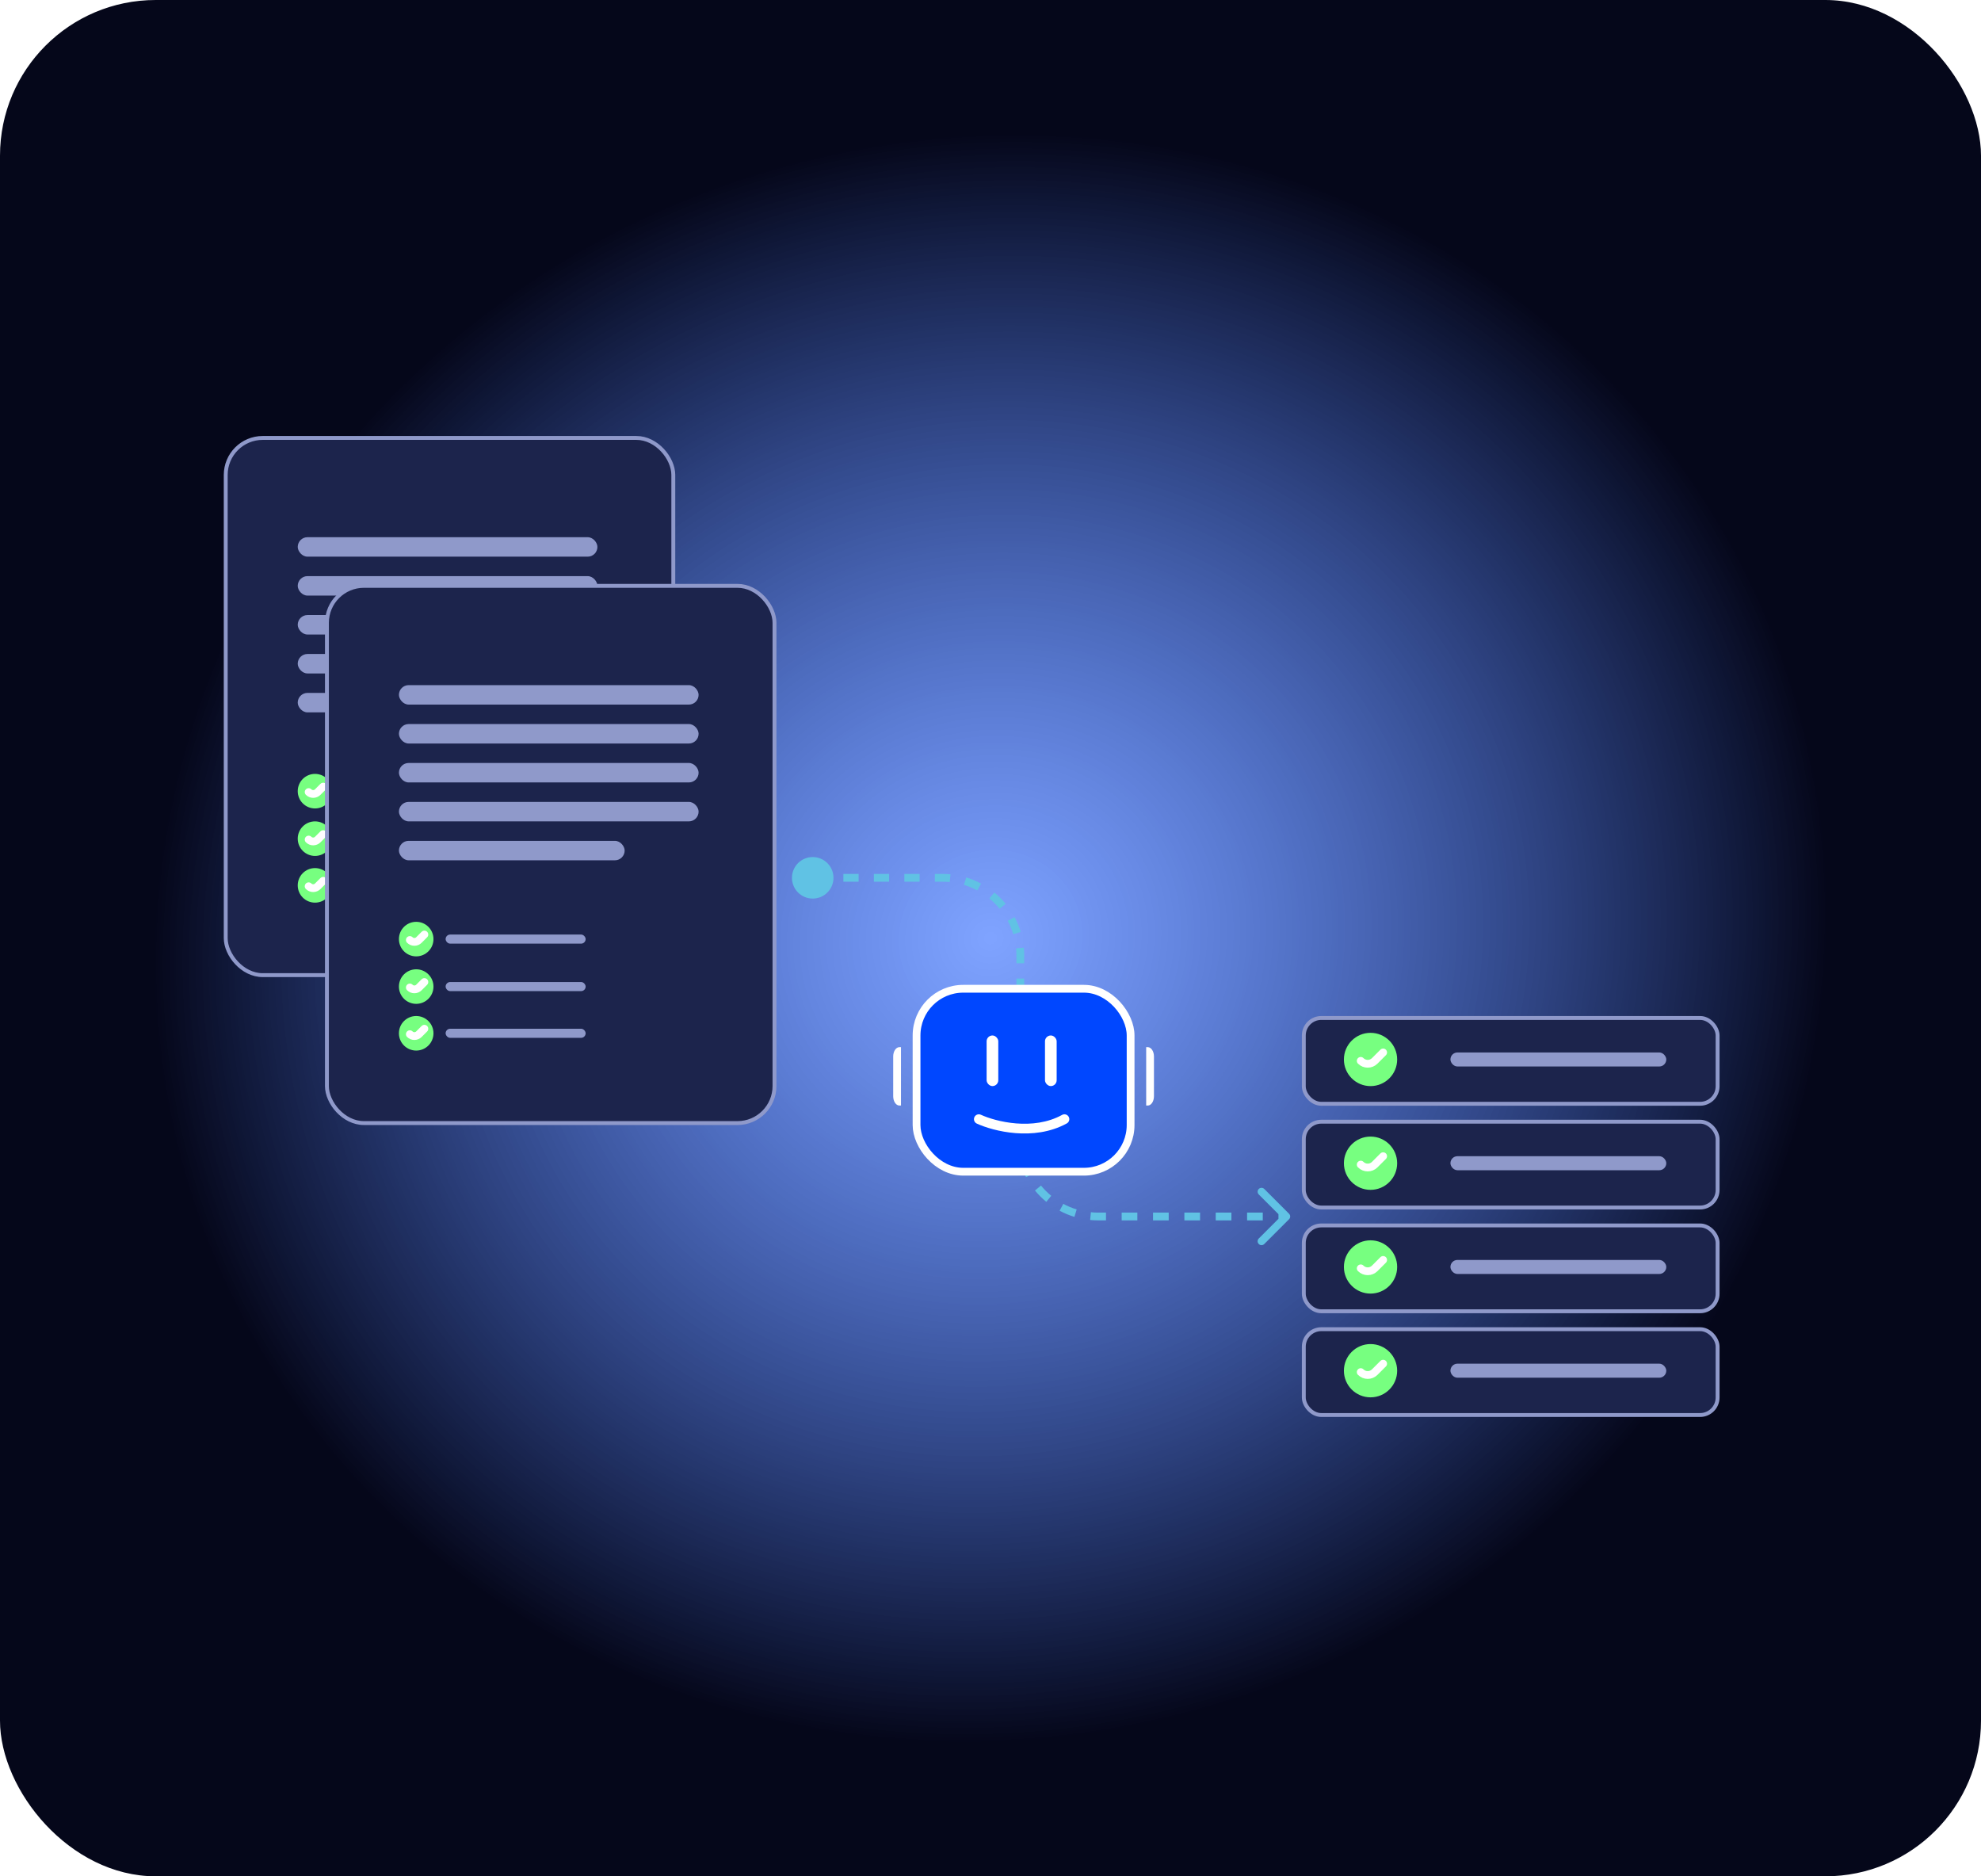 <svg width="509" height="482" viewBox="0 0 509 482" fill="none" xmlns="http://www.w3.org/2000/svg">
<rect width="509" height="482" rx="40" fill="url(#paint0_radial_4517_15271)"/>
<g filter="url(#filter0_d_4517_15271)">
<rect x="68" y="118.5" width="115" height="138" rx="9.5" fill="#1C244C" stroke="#8F99CA"/>
<circle cx="90.939" cy="209.242" r="4.439" fill="#77FF80"/>
<path d="M93.04 208.074L91.639 209.475C90.994 210.121 89.948 210.121 89.303 209.475V209.475" stroke="white" stroke-width="2" stroke-linecap="round" stroke-linejoin="round"/>
<rect x="98.5" y="208.074" width="35.976" height="2.336" rx="1.168" fill="#8F99CA"/>
<circle cx="90.939" cy="221.439" r="4.439" fill="#77FF80"/>
<path d="M93.04 220.271L91.639 221.672C90.994 222.317 89.948 222.317 89.303 221.672V221.672" stroke="white" stroke-width="2" stroke-linecap="round" stroke-linejoin="round"/>
<rect x="98.5" y="220.271" width="35.976" height="2.336" rx="1.168" fill="#8F99CA"/>
<circle cx="90.939" cy="233.439" r="4.439" fill="#77FF80"/>
<path d="M93.04 232.271L91.639 233.672C90.994 234.317 89.948 234.317 89.303 233.672V233.672" stroke="white" stroke-width="2" stroke-linecap="round" stroke-linejoin="round"/>
<rect x="98.5" y="232.271" width="35.976" height="2.336" rx="1.168" fill="#8F99CA"/>
<rect x="86.5" y="144" width="77" height="5" rx="2.5" fill="#8F99CA"/>
<rect x="86.5" y="154" width="77" height="5" rx="2.5" fill="#8F99CA"/>
<rect x="86.5" y="164" width="77" height="5" rx="2.5" fill="#8F99CA"/>
<rect x="86.5" y="174" width="77" height="5" rx="2.5" fill="#8F99CA"/>
<rect x="86.5" y="184" width="58" height="5" rx="2.5" fill="#8F99CA"/>
</g>
<g filter="url(#filter1_d_4517_15271)">
<rect x="94" y="156.5" width="115" height="138" rx="9.5" fill="#1C244C" stroke="#8F99CA"/>
<circle cx="116.939" cy="247.242" r="4.439" fill="#77FF80"/>
<path d="M119.04 246.074L117.639 247.475C116.994 248.121 115.948 248.121 115.303 247.475V247.475" stroke="white" stroke-width="2" stroke-linecap="round" stroke-linejoin="round"/>
<rect x="124.5" y="246.074" width="35.976" height="2.336" rx="1.168" fill="#8F99CA"/>
<circle cx="116.939" cy="259.439" r="4.439" fill="#77FF80"/>
<path d="M119.04 258.271L117.639 259.672C116.994 260.317 115.948 260.317 115.303 259.672V259.672" stroke="white" stroke-width="2" stroke-linecap="round" stroke-linejoin="round"/>
<rect x="124.5" y="258.271" width="35.976" height="2.336" rx="1.168" fill="#8F99CA"/>
<circle cx="116.939" cy="271.439" r="4.439" fill="#77FF80"/>
<path d="M119.04 270.271L117.639 271.672C116.994 272.317 115.948 272.317 115.303 271.672V271.672" stroke="white" stroke-width="2" stroke-linecap="round" stroke-linejoin="round"/>
<rect x="124.5" y="270.271" width="35.976" height="2.336" rx="1.168" fill="#8F99CA"/>
<rect x="112.5" y="182" width="77" height="5" rx="2.5" fill="#8F99CA"/>
<rect x="112.5" y="192" width="77" height="5" rx="2.5" fill="#8F99CA"/>
<rect x="112.5" y="202" width="77" height="5" rx="2.5" fill="#8F99CA"/>
<rect x="112.5" y="212" width="77" height="5" rx="2.5" fill="#8F99CA"/>
<rect x="112.5" y="222" width="58" height="5" rx="2.5" fill="#8F99CA"/>
</g>
<rect x="335" y="261.5" width="106.322" height="22.049" rx="4.5" fill="#1C244C" stroke="#8F99CA"/>
<circle cx="352.146" cy="272.164" r="6.843" fill="#77FF80"/>
<path d="M355.387 270.364L353.226 272.524C352.232 273.519 350.619 273.519 349.625 272.524V272.524" stroke="white" stroke-width="2" stroke-linecap="round" stroke-linejoin="round"/>
<rect x="372.675" y="270.364" width="55.462" height="3.601" rx="1.801" fill="#8F99CA"/>
<rect x="335" y="288.15" width="106.322" height="22.049" rx="4.5" fill="#1C244C" stroke="#8F99CA"/>
<circle cx="352.146" cy="298.815" r="6.843" fill="#77FF80"/>
<path d="M355.387 297.014L353.226 299.175C352.232 300.169 350.619 300.169 349.625 299.175V299.175" stroke="white" stroke-width="2" stroke-linecap="round" stroke-linejoin="round"/>
<rect x="372.675" y="297.014" width="55.462" height="3.601" rx="1.801" fill="#8F99CA"/>
<rect x="335" y="314.801" width="106.322" height="22.049" rx="4.5" fill="#1C244C" stroke="#8F99CA"/>
<circle cx="352.146" cy="325.465" r="6.843" fill="#77FF80"/>
<path d="M355.387 323.664L353.226 325.825C352.232 326.82 350.619 326.82 349.625 325.825V325.825" stroke="white" stroke-width="2" stroke-linecap="round" stroke-linejoin="round"/>
<rect x="372.675" y="323.664" width="55.462" height="3.601" rx="1.801" fill="#8F99CA"/>
<rect x="335" y="341.451" width="106.322" height="22.049" rx="4.5" fill="#1C244C" stroke="#8F99CA"/>
<circle cx="352.146" cy="352.115" r="6.843" fill="#77FF80"/>
<path d="M355.387 350.315L353.226 352.476C352.232 353.47 350.619 353.47 349.625 352.476V352.476" stroke="white" stroke-width="2" stroke-linecap="round" stroke-linejoin="round"/>
<rect x="372.675" y="350.315" width="55.462" height="3.601" rx="1.801" fill="#8F99CA"/>
<path d="M208.821 223.5C207.71 223.5 206.821 224.389 206.821 225.5C206.821 226.611 207.71 227.5 208.821 227.5C209.932 227.5 210.821 226.611 210.821 225.5C210.821 224.389 209.932 223.5 208.821 223.5Z" fill="#60C2E4"/>
<path d="M207.821 225.5C207.821 224.948 207.374 224.5 206.821 224.5C206.269 224.5 205.821 224.948 205.821 225.5H207.821ZM208.821 224.5C209.374 224.5 209.821 224.052 209.821 223.5C209.821 222.948 209.374 222.5 208.821 222.5V224.5ZM210.821 225.5H209.821C209.821 226.052 210.269 226.5 210.821 226.5V225.5ZM208.821 226.5C208.269 226.5 207.821 226.948 207.821 227.5C207.821 228.052 208.269 228.5 208.821 228.5V226.5ZM203.488 225.5C203.488 228.446 205.876 230.833 208.821 230.833C211.767 230.833 214.155 228.446 214.155 225.5C214.155 222.554 211.767 220.167 208.821 220.167C205.876 220.167 203.488 222.554 203.488 225.5ZM331.207 313.207C331.597 312.817 331.597 312.183 331.207 311.793L324.843 305.429C324.452 305.038 323.819 305.038 323.429 305.429C323.038 305.819 323.038 306.453 323.429 306.843L329.085 312.5L323.429 318.157C323.038 318.547 323.038 319.181 323.429 319.571C323.819 319.962 324.452 319.962 324.843 319.571L331.207 313.207ZM211.821 225.5C211.821 224.672 211.488 223.92 210.945 223.376L209.531 224.79C209.71 224.969 209.821 225.217 209.821 225.5H211.821ZM208.821 222.5C207.993 222.5 207.241 222.833 206.698 223.376L208.112 224.79C208.291 224.612 208.538 224.5 208.821 224.5V222.5ZM205.821 225.5C205.821 226.328 206.154 227.08 206.698 227.624L208.112 226.21C207.933 226.031 207.821 225.783 207.821 225.5H205.821ZM208.821 228.5C209.649 228.5 210.402 228.167 210.945 227.624L209.531 226.21C209.352 226.388 209.104 226.5 208.821 226.5V228.5ZM208.821 226.5H209.821V224.5H208.821V226.5ZM210.821 226.5H212.78V224.5H210.821V226.5ZM216.697 226.5H220.615V224.5H216.697V226.5ZM224.532 226.5H228.45V224.5H224.532V226.5ZM232.367 226.5H236.284V224.5H232.367V226.5ZM240.202 226.5H242.16V224.5H240.202V226.5ZM242.16 226.5C242.79 226.5 243.412 226.531 244.025 226.59L244.218 224.6C243.541 224.534 242.855 224.5 242.16 224.5V226.5ZM247.678 227.313C248.879 227.677 250.03 228.157 251.118 228.74L252.062 226.977C250.86 226.332 249.587 225.802 248.258 225.399L247.678 227.313ZM254.214 230.812C255.175 231.602 256.058 232.485 256.849 233.447L258.394 232.177C257.521 231.115 256.546 230.139 255.483 229.267L254.214 230.812ZM258.921 236.543C259.504 237.63 259.983 238.781 260.347 239.982L262.261 239.402C261.859 238.074 261.328 236.801 260.684 235.598L258.921 236.543ZM261.07 243.636C261.13 244.249 261.16 244.871 261.16 245.5H263.16C263.16 244.806 263.127 244.119 263.061 243.442L261.07 243.636ZM261.16 245.5V247.458H263.16V245.5H261.16ZM261.16 251.375V255.292H263.16V251.375H261.16ZM261.16 259.208V263.125H263.16V259.208H261.16ZM261.16 267.042V270.958H263.16V267.042H261.16ZM261.16 274.875V278.792H263.16V274.875H261.16ZM261.16 282.708V286.625H263.16V282.708H261.16ZM261.16 290.542V292.5H263.16V290.542H261.16ZM261.16 292.5C261.16 293.194 261.194 293.881 261.26 294.558L263.251 294.364C263.191 293.751 263.16 293.129 263.16 292.5H261.16ZM262.06 298.598C262.462 299.926 262.993 301.199 263.637 302.402L265.4 301.457C264.817 300.37 264.338 299.219 263.974 298.018L262.06 298.598ZM265.927 305.823C266.8 306.885 267.775 307.861 268.838 308.733L270.107 307.188C269.145 306.398 268.263 305.515 267.472 304.553L265.927 305.823ZM272.259 311.023C273.461 311.668 274.734 312.198 276.063 312.601L276.643 310.687C275.442 310.323 274.291 309.843 273.203 309.26L272.259 311.023ZM280.102 313.4C280.78 313.466 281.466 313.5 282.16 313.5V311.5C281.531 311.5 280.909 311.469 280.296 311.41L280.102 313.4ZM282.16 313.5H284.175V311.5H282.16V313.5ZM288.203 313.5H292.231V311.5H288.203V313.5ZM296.259 313.5H300.288V311.5H296.259V313.5ZM304.316 313.5H308.344V311.5H304.316V313.5ZM312.372 313.5H316.401V311.5H312.372V313.5ZM320.429 313.5H324.457V311.5H320.429V313.5ZM328.485 313.5H330.5V311.5H328.485V313.5Z" fill="#60C2E4"/>
<path d="M231.094 284C230.214 284 229.5 282.93 229.5 281.609V271.391C229.5 270.07 230.214 269 231.094 269H231.5V284H231.094Z" fill="white"/>
<path d="M294.906 284C295.786 284 296.5 282.93 296.5 281.609V271.391C296.5 270.07 295.786 269 294.906 269H294.5V284H294.906Z" fill="white"/>
<rect x="235.5" y="254" width="55" height="47" rx="12" fill="#0047FF" stroke="white" stroke-width="2"/>
<rect x="253.5" y="266" width="3" height="13" rx="1.5" fill="white"/>
<rect x="268.5" y="266" width="3" height="13" rx="1.5" fill="white"/>
<path fill-rule="evenodd" clip-rule="evenodd" d="M250.364 286.979C250.652 286.352 251.394 286.076 252.021 286.364C253.894 287.222 257.252 288.283 261.1 288.592C264.947 288.9 269.18 288.45 272.898 286.405C273.503 286.072 274.263 286.293 274.596 286.898C274.928 287.503 274.708 288.263 274.103 288.595C269.821 290.95 265.053 291.417 260.9 291.083C256.749 290.751 253.107 289.611 250.979 288.636C250.352 288.349 250.076 287.607 250.364 286.979Z" fill="white"/>
<defs>
<filter id="filter0_d_4517_15271" x="47.5" y="102" width="136" height="159" filterUnits="userSpaceOnUse" color-interpolation-filters="sRGB">
<feFlood flood-opacity="0" result="BackgroundImageFix"/>
<feColorMatrix in="SourceAlpha" type="matrix" values="0 0 0 0 0 0 0 0 0 0 0 0 0 0 0 0 0 0 127 0" result="hardAlpha"/>
<feOffset dx="-10" dy="-6"/>
<feGaussianBlur stdDeviation="5"/>
<feComposite in2="hardAlpha" operator="out"/>
<feColorMatrix type="matrix" values="0 0 0 0 0 0 0 0 0 0 0 0 0 0 0 0 0 0 0.4 0"/>
<feBlend mode="normal" in2="BackgroundImageFix" result="effect1_dropShadow_4517_15271"/>
<feBlend mode="normal" in="SourceGraphic" in2="effect1_dropShadow_4517_15271" result="shape"/>
</filter>
<filter id="filter1_d_4517_15271" x="73.5" y="140" width="136" height="159" filterUnits="userSpaceOnUse" color-interpolation-filters="sRGB">
<feFlood flood-opacity="0" result="BackgroundImageFix"/>
<feColorMatrix in="SourceAlpha" type="matrix" values="0 0 0 0 0 0 0 0 0 0 0 0 0 0 0 0 0 0 127 0" result="hardAlpha"/>
<feOffset dx="-10" dy="-6"/>
<feGaussianBlur stdDeviation="5"/>
<feComposite in2="hardAlpha" operator="out"/>
<feColorMatrix type="matrix" values="0 0 0 0 0 0 0 0 0 0 0 0 0 0 0 0 0 0 0.4 0"/>
<feBlend mode="normal" in2="BackgroundImageFix" result="effect1_dropShadow_4517_15271"/>
<feBlend mode="normal" in="SourceGraphic" in2="effect1_dropShadow_4517_15271" result="shape"/>
</filter>
<radialGradient id="paint0_radial_4517_15271" cx="0" cy="0" r="1" gradientUnits="userSpaceOnUse" gradientTransform="translate(254.5 241) rotate(-109.673) scale(204.963 216.445)">
<stop stop-color="#0047FF" stop-opacity="0.5"/>
<stop offset="1" stop-color="#05071A"/>
</radialGradient>
</defs>
</svg>
